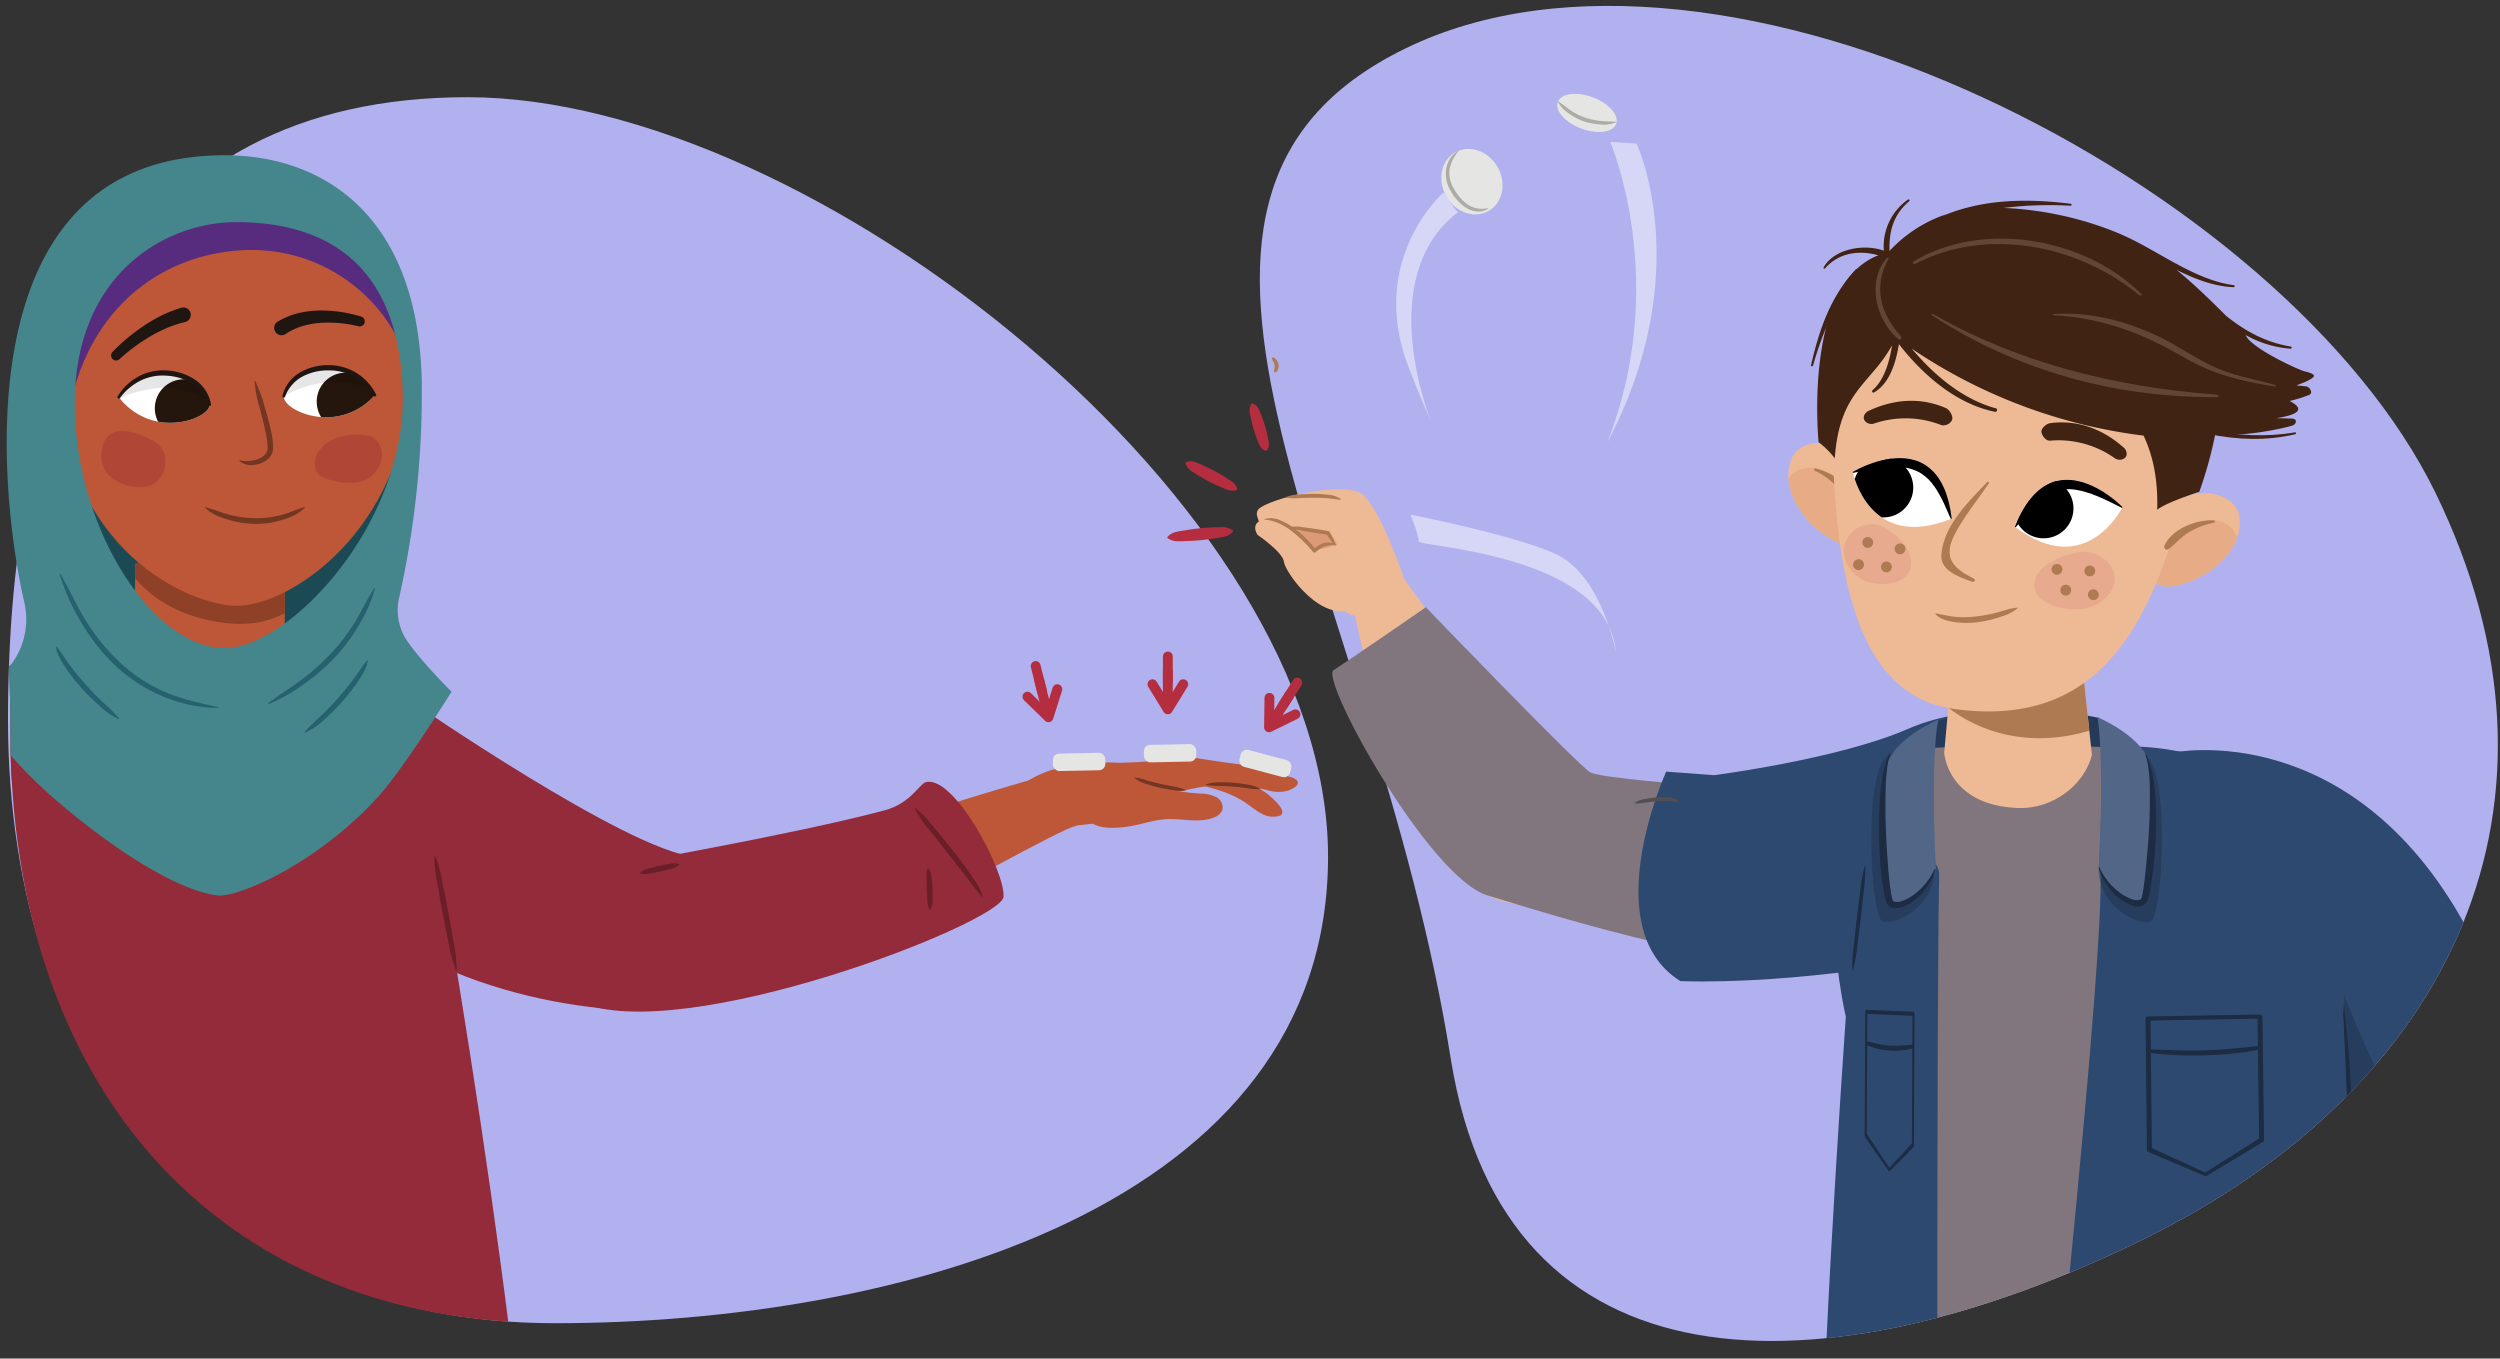 <svg xmlns="http://www.w3.org/2000/svg" xmlns:xlink="http://www.w3.org/1999/xlink" width="760" height="413" viewBox="0 0 760 413"><rect x="0" y="0" width="760" height="413" fill="#333333" stroke="none"/><defs><clipPath id="a"><path d="M403.727,260.373c0,106.721-130.677,141.882-235.058,141.882S3.139,328.623,3.139,221.9c0-48.121-8.383-113.234,8.824-146.823C32.917,34.176,84.883,29.55,142.2,29.55,246.58,29.55,403.727,153.652,403.727,260.373Z" fill="none"/></clipPath><clipPath id="b"><polygon points="86.561 207.603 40.538 205.409 41.174 171.304 86.561 171.915 86.561 207.603" fill="#bd5738"/></clipPath><clipPath id="c"><path d="M63.731,123c-.005-3.226-4.041-8.563-11.862-9.465-10.314-1.188-15.737,7.218-15.737,7.218a19.639,19.639,0,0,0,14.008,7.727C57.671,129,63.735,125.582,63.731,123Z" fill="#fff"/></clipPath><clipPath id="d"><path d="M86.271,120.46c.226-3.218,4.62-8.266,12.483-8.628,10.372-.477,15.2,8.282,15.2,8.282a19.643,19.643,0,0,1-14.506,6.747C91.9,126.867,86.089,123.039,86.271,120.46Z" fill="#fff"/></clipPath><clipPath id="e"><path d="M427.257,14.726c46.808-22.811,111.6-13.534,171,12.848C652.984,51.884,721.867,12.268,749.139,53.9c3.791,5.788-11.594,90.08-8.736,95.944,45.727,93.833,5.959,180.712-89.976,227.463s-192.972,47.556-209.406-55.524c-2.552-16.009-18.49-28.216-22.235-43.412-15.2-61.692-96.89-98.548-104.823-142.941C306.014,90.955,384.5,35.56,427.257,14.726Z" fill="none"/></clipPath><clipPath id="f"><path d="M593.158,205.442l-2.126,23.441s1.008,15.928,22.39,16.749c11.163.428,20.478-7.591,22.517-16.161l-2.553-23.635Z" fill="#eeba96"/></clipPath><clipPath id="g"><path d="M544.98,138.777c2.453-4.741,10.206-5.4,15.787-1.939,1.615,1,5.579,4.509,5.709,6.769a12.316,12.316,0,0,1,3.4,5.6c.779,3.073.64,6.041.708,9.074a4.313,4.313,0,0,1-2.482,4.012,3.009,3.009,0,0,1-.509,1.074c-1.885,2.224-5.606,3.1-9.165,1.391C547.3,159.42,540.679,147.086,544.98,138.777Z" fill="#eeba96"/></clipPath><clipPath id="h"><path d="M680.625,156.455c-1.157-5.212-8.484-7.833-14.764-5.921-1.818.554-6.549,2.928-7.253,5.079a12.308,12.308,0,0,0-4.717,4.544c-1.541,2.771-2.169,5.676-3.012,8.59a4.311,4.311,0,0,0,1.371,4.514,3,3,0,0,0,.217,1.169c1.251,2.633,4.625,4.432,8.5,3.693C673.091,175.814,682.65,165.588,680.625,156.455Z" fill="#eeba96"/></clipPath><clipPath id="i"><path d="M593.184,157.7s-1.26-29.4-29.9-14.071C563.284,143.632,568.151,167.861,593.184,157.7Z" fill="#fff"/></clipPath><clipPath id="j"><path d="M612.65,160.24s8.754-28.1,32.508-5.938C645.158,154.3,634.243,176.475,612.65,160.24Z" fill="#fff"/></clipPath><clipPath id="k"><path d="M568.9,553.314c0,106.721-112.8,91.53-217.177,91.53s-154.246,26.327-160.058-80.236c-1.059-19.411,5.338-55.973,106.176-82.941C338.316,470.844,568.9,446.593,568.9,553.314Z" fill="none"/></clipPath><clipPath id="l"><path d="M38.552,392.115c-.006-4.285-5.368-11.375-15.756-12.572-13.7-1.579-20.9,9.587-20.9,9.587A26.1,26.1,0,0,0,20.5,399.394C30.5,400.091,38.557,395.549,38.552,392.115Z" fill="#fff"/></clipPath><clipPath id="m"><path d="M68.491,388.746c.3-4.275,6.136-10.979,16.582-11.46,13.776-.633,20.2,11,20.2,11A26.094,26.094,0,0,1,86,397.248C75.973,397.257,68.25,392.171,68.491,388.746Z" fill="#fff"/></clipPath></defs><path d="M403.727,260.373c0,106.721-130.677,141.882-235.058,141.882S2.433,325.447,2.433,218.726,37.816,29.55,142.2,29.55,403.727,153.652,403.727,260.373Z" fill="#b1b1ef"/><path d="M427.257,14.726C523.192-32.026,694.676,56.013,740.4,149.846s5.959,180.712-89.976,227.463-192.972,47.556-209.406-55.524C417.727,175.667,331.321,61.478,427.257,14.726Z" fill="#b1b1ef"/><path d="M451.553,64.6c-4.616,1.834-10.186-.875-12.441-6.05-1.941-4.453-.8-9.281,2.5-11.71a7.9,7.9,0,0,1,1.771-.981c4.616-1.834,10.186.875,12.441,6.05S456.169,62.762,451.553,64.6Z" fill="#e5e5e4"/><path d="M491.258,37.809c-1.125,2.558-5.982,3.074-10.85,1.152s-7.9-5.554-6.776-8.112,5.982-3.075,10.85-1.153S492.383,35.25,491.258,37.809Z" fill="#e5e5e4"/><path d="M452.423,63.381a4.932,4.932,0,0,1-3.33.926,7.646,7.646,0,0,1-3.348-1.108,14.13,14.13,0,0,1-4.667-5.038,10.317,10.317,0,0,1-1.463-6.74,7.712,7.712,0,0,1,3.727-5.625l.088.118a12.04,12.04,0,0,0-2.777,5.658,9.188,9.188,0,0,0,1.46,5.983,14.078,14.078,0,0,0,4.2,4.72,7.927,7.927,0,0,0,6.038.977Z" fill="#adada6"/><path d="M473.688,30.8c1.428.876,2.573,1.955,3.907,2.833a18.411,18.411,0,0,0,4.222,2.1,23.514,23.514,0,0,0,4.636,1.016c1.589.18,3.152.141,4.8.273l.036.143a9.376,9.376,0,0,1-4.935.651,20.79,20.79,0,0,1-4.925-.941,17.018,17.018,0,0,1-4.453-2.349,10.064,10.064,0,0,1-3.4-3.629Z" fill="#adada6"/><g clip-path="url(#a)"><path d="M214.226,262.832c-.088,7.256,67.471-17.236,103.188-26.889,5.481-1.482,12.179,15.124,9.287,15.281s-43.708,22.845-43.708,22.845Z" fill="#bd5738"/><path d="M124.952,213.147s65.685,45.319,85.957,47.25,15.123,29.924,4.5,41.508-72.719,2.9-97.817-18.341S124.952,213.147,124.952,213.147Z" fill="#942b3a"/><path d="M185.257,263.444s56.048-9.716,83.657-17.105c7.936-2.124,10.578-8.011,12.492-8.547,8.57-2.4,24.212,27.082,23.668,34.845S207.582,318.3,175.9,304.557,185.257,263.444,185.257,263.444Z" fill="#942b3a"/><path d="M392.167,236.183a4.6,4.6,0,0,1,2.037,1.009c1.27,1.306-1.2,2.728-2.925,3.225a10.712,10.712,0,0,1-5.532-.079,49,49,0,0,0-22.68-.689c-5.8,1.091-11.308,3.147-17.2,3.877-4.081.506-8.669.242-12.017-2.241a7.815,7.815,0,0,1-2.989-4.8c-.247-1.357-.21-3.672,1.289-4.357,1.218-.556,3.341-.017,4.7-.076,2.573-.111,5.147-.217,7.723-.3,4.947-.158,17.324-1.583,17.324-1.583s8.445,1.374,13.676,2.023a76.333,76.333,0,0,1,11.5,2.489C388.754,235.165,390.448,235.673,392.167,236.183Z" fill="#bd5738"/><path d="M354.74,249.025c4.848-.241,9.958,1.325,14.426-.573a4.116,4.116,0,0,0,2.387-2.116,3.526,3.526,0,0,0-1.779-4,10.516,10.516,0,0,0-4.591-1.071,70.8,70.8,0,0,1-12.521-1.845c-3.754-1-7.383-2.544-11.238-3.018-6.382-.786-13.677,2.727-11.975,10.221,1.29,5.677,8.494,5.309,13.015,4.717C346.6,250.8,350.553,249.232,354.74,249.025Z" fill="#bd5738"/><path d="M344.907,236.383a15.228,15.228,0,0,1,3.915.895c1.273.36,2.546.7,3.837.984,1.285.3,2.586.554,3.892.817a13.787,13.787,0,0,1,3.883,1.083.077.077,0,0,1-.023.145,12.71,12.71,0,0,1-4.038-.17q-2-.269-3.982-.7a37.254,37.254,0,0,1-3.9-1.129,10.626,10.626,0,0,1-3.64-1.789.079.079,0,0,1-.008-.111A.085.085,0,0,1,344.907,236.383Z" fill="#733623"/><path d="M388.932,244.912c.611.774,1.17,1.77.764,2.573s-2.6.849-3.6.744c-2.8-.293-6.085-3.448-8.531-4.884-4.869-2.859-8.315-3.464-13.754-5-1.206-.34-2.77-1.16-2.417-2.21.529-1.572,4.028-1.764,5.536-1.827a11.348,11.348,0,0,1,4.351.532,60.016,60.016,0,0,1,11.941,5.134A21.716,21.716,0,0,1,388.932,244.912Z" fill="#bd5738"/><path d="M366.6,238.455a10.811,10.811,0,0,1,4.152-.624,38.528,38.528,0,0,1,8.347.669,11.244,11.244,0,0,1,4,1.27.077.077,0,0,1-.034.142,19,19,0,0,1-4.135-.353c-1.358-.172-2.718-.323-4.082-.419-1.363-.12-2.729-.181-4.1-.227a17.545,17.545,0,0,1-4.138-.312.077.077,0,0,1-.055-.095A.077.077,0,0,1,366.6,238.455Z" fill="#733623"/><ellipse cx="71.757" cy="132.115" rx="54.649" ry="75.488" fill="#1c4a54"/><polygon points="86.561 207.603 40.538 205.409 41.174 171.304 86.561 171.915 86.561 207.603" fill="#bd5738"/><g clip-path="url(#b)"><path d="M34.045,162.849c23.229,10.3,45.144,16.436,66.562,5.267,0,0-6.079,24.087-31.5,21.338C39.1,186.208,34.045,162.849,34.045,162.849Z" fill="#8e4126"/></g><path d="M138.824,410.292c13.63,38.658,3.743,355.849-16.2,426.287-20.511,8.83-41.565.815-41.565.815L66.126,498.913,33.84,839.45a48.274,48.274,0,0,1-40.946.429C-20.658,691.6-21,450.408-2.965,404.9,18.974,404.6,126.825,394.832,138.824,410.292Z" fill="#253036"/><path d="M9.085,213.084c-3.2,11.864-12.846,25.651-16.167,40.728C-23.7,329.271-33.9,441.524-33.9,558.343c11.282,24.739,194.681,20.042,202.6,3.048-6.257-126.886-23.458-231.965-43.748-348.244C92.8,217.578,51.978,217.578,9.085,213.084Z" fill="#942b3a"/><path d="M-9.838,314.239c0,22.361,3.946,44.315,5.589,58.5,7.033,25.528,38.686,54.2,66.86,78.8-3.692,13.065-11.18,23.386-17.441,27.728-32.2-14.758-55.562-36.369-72.9-58.586-15.855-20.321-21.107-36.07-21.107-72.4,0-58.341,26.44-149.795,73.326-155.013l-32.4,68.323Z" fill="#942b3a"/><path d="M18.192,116.2c1.09,51.375,39.957,67.971,53.816,67.971,15.96,0,50.455-22.351,52.978-68.261,2.709-49.284-21.91-59.283-56.2-59.283C34.243,56.627,17.517,84.373,18.192,116.2Z" fill="#bd5738"/><path d="M22.73,117.617c8-27.55,29.856-41.009,52.415-41.61,23.575-.628,42.321,15.024,48.049,32.661C118.169,68.156,92.625,62.189,72.91,62.189,48.588,62.189,20.618,79.127,22.73,117.617Z" fill="#572c7f"/><path d="M123.873,194.992a16.635,16.635,0,0,1-2.552-13.181,285.493,285.493,0,0,0,6.9-65.463c-.91-51.54-30.622-69.137-59.864-69.151C-12.85,47.156.411,153.051,7.357,182.972a22.878,22.878,0,0,1-4.366,19.544c-2.876,3.47-7.87,6.584-10.9,12.337-.01.019,8.1,13.891,25.014,28.462,14.867,12.81,35.865,27.472,49.467,28.971,6.98,0,30.054-9.941,48.388-30.083,7.7-8.458,22.31-31.93,22.31-31.93S128.525,201.637,123.873,194.992Zm-53.439,1.885c-22.349,2.64-47.7-34.988-47.7-74.225S50.168,67.528,71.757,67.528c31.483,0,49.553,16.644,50.666,51.355C123.68,158.1,89.986,194.568,70.434,196.877Z" fill="#44868c"/><path d="M77.6,115.865a41.432,41.432,0,0,1,2.812,7.689c.788,2.613,1.53,5.245,2.091,7.956a22.725,22.725,0,0,1,.523,4.2,8.064,8.064,0,0,1-.068,1.143,4.221,4.221,0,0,1-.357,1.211,5,5,0,0,1-1.559,1.832,8.127,8.127,0,0,1-4.185,1.466,5.376,5.376,0,0,1-4.093-1.236.108.108,0,0,1,0-.153.106.106,0,0,1,.1-.029l.008,0a9.788,9.788,0,0,0,3.836.053,7.172,7.172,0,0,0,3.374-1.349,3.494,3.494,0,0,0,1.018-1.283,3.715,3.715,0,0,0,.243-1.636,25.384,25.384,0,0,0-.521-3.887c-.516-2.626-1.21-5.249-1.881-7.879a33.725,33.725,0,0,1-1.545-8.05.108.108,0,0,1,.2-.051Z" fill="#733623"/><path d="M84.4,97.781A23.7,23.7,0,0,1,90.659,95.2a31.122,31.122,0,0,1,6.509-.81,41.953,41.953,0,0,1,12.653,1.859,1.529,1.529,0,0,1-.829,2.942l-.076-.019a38.043,38.043,0,0,0-5.756-.946,37.446,37.446,0,0,0-5.826-.068,27.233,27.233,0,0,0-5.579,1.021,19.484,19.484,0,0,0-4.9,2.35l-.1.064A2.243,2.243,0,0,1,84.3,97.842Z" fill="#201611"/><path d="M56.211,97.911a34.322,34.322,0,0,0-5.35,1.744,43.237,43.237,0,0,0-5.137,2.586,56.46,56.46,0,0,0-4.859,3.209,52.235,52.235,0,0,0-4.478,3.687l-.045.042a1.529,1.529,0,0,1-2.149-2.174,55.017,55.017,0,0,1,4.56-4.24,60.117,60.117,0,0,1,4.967-3.718A47.255,47.255,0,0,1,49.147,95.9a38.687,38.687,0,0,1,5.95-2.332,2.243,2.243,0,1,1,1.32,4.288c-.038.012-.076.023-.114.032Z" fill="#201611"/><path d="M63.731,123c-.005-3.226-4.041-8.563-11.862-9.465-10.314-1.188-15.737,7.218-15.737,7.218a19.639,19.639,0,0,0,14.008,7.727C57.671,129,63.735,125.582,63.731,123Z" fill="#fff"/><g clip-path="url(#c)"><circle cx="55.89" cy="124.124" r="8.83" fill="#24150d"/><path d="M70.756,121.672a12.482,12.482,0,0,0-4.48-2.681,2.5,2.5,0,0,0-.265-3.767c-3.685-2.452-8.466-2.794-12.765-3.115a34.2,34.2,0,0,0-14.167,1.8,55.551,55.551,0,0,0-11.916,5.807c-3.387,2.237-6.478,4.987-7.472,9.051-.346,1.415,1.546,2.965,2.66,1.632a37.194,37.194,0,0,1,9.9-8.268c-.016.089-.043.172-.056.263a.66.66,0,0,0,.388.749.672.672,0,0,0,1.116.54,18.708,18.708,0,0,1,5.108-3.667,40.117,40.117,0,0,1,8.717-1.982c.844-.106,1.692-.161,2.54-.224a32.275,32.275,0,0,1,9.449,2.21A47.607,47.607,0,0,1,64.3,122.17c1.508.774,3.065,1.988,4.748,2.292A1.708,1.708,0,0,0,70.756,121.672Z" opacity="0.1"/></g><path d="M63.317,123.057a10.572,10.572,0,0,0-1.811-3.63,11.222,11.222,0,0,0-2.964-2.76,16.579,16.579,0,0,0-7.762-2.448,15.227,15.227,0,0,0-7.984,1.457,17.178,17.178,0,0,0-6.3,5.284l-.025.034a.417.417,0,0,1-.7-.456,16.272,16.272,0,0,1,6.39-6.113,16.042,16.042,0,0,1,8.738-1.792,17.126,17.126,0,0,1,8.463,2.834,11.434,11.434,0,0,1,4.783,7.469.417.417,0,0,1-.815.17Z" fill="#201611"/><path d="M86.271,120.46c.226-3.218,4.62-8.266,12.483-8.628,10.372-.477,15.2,8.282,15.2,8.282a19.643,19.643,0,0,1-14.506,6.747C91.9,126.867,86.089,123.039,86.271,120.46Z" fill="#fff"/><g clip-path="url(#d)"><circle cx="105.104" cy="122.115" r="8.83" fill="#24150d"/><path d="M114.191,114.816c-9.349-5.766-21.94-4.81-30.55,1.913a1.992,1.992,0,0,0,.627,3.427.89.89,0,0,0,1.408.845c7.611-5.237,18.117-6.128,26.729-2.91C114.337,118.812,116.057,115.967,114.191,114.816Z" opacity="0.1"/></g><path d="M85.862,120.372a11.433,11.433,0,0,1,5.284-7.124A17.139,17.139,0,0,1,99.784,111a16.05,16.05,0,0,1,8.595,2.388,16.286,16.286,0,0,1,5.955,6.537.417.417,0,0,1-.726.409l-.024-.037a17.187,17.187,0,0,0-5.925-5.7,15.233,15.233,0,0,0-7.865-2,16.569,16.569,0,0,0-7.911,1.909,11.181,11.181,0,0,0-3.147,2.55,10.565,10.565,0,0,0-2.057,3.5l-.016.048a.417.417,0,0,1-.8-.225Z" fill="#201611"/><path d="M112.057,132.47c-3.746-.711-8.681-.508-12.417,2.065a3.417,3.417,0,0,0-1.774,1.446l-.156.238a11.376,11.376,0,0,0-1.084,1.359c-1.6,2.392-.976,6.4,1.164,7.3a19.528,19.528,0,0,0,9.416,1.874,8.821,8.821,0,0,0,8.262-5.473C117.393,137.219,115,133.029,112.057,132.47Z" fill="#a03232" opacity="0.43"/><path d="M49.731,137.226c-1.2-2.566-3.867-3.647-5.993-4.581-3.895-1.711-11.609-4.061-12.864,4.475-1,6.83,4.824,9.987,8.954,10.728,2.093.375,4.814.541,6.948-.768C49.668,145.306,51.247,140.484,49.731,137.226Z" fill="#a03232" opacity="0.43"/><path d="M62.442,154.17c2.6.693,4.94,1.727,7.46,2.358a32.353,32.353,0,0,0,7.637.993,30.419,30.419,0,0,0,3.841-.16,31.253,31.253,0,0,0,3.777-.723c2.533-.568,4.787-1.764,7.414-2.469l.008,0a.107.107,0,0,1,.131.076.106.106,0,0,1-.031.106,16.543,16.543,0,0,1-1.584,1.266,9.525,9.525,0,0,1-1.734,1.052c-.616.281-1.234.56-1.861.82s-1.29.415-1.935.629a27.705,27.705,0,0,1-3.977.9,32.239,32.239,0,0,1-4.072.233,29.738,29.738,0,0,1-8.023-1.225c-2.567-.793-5.19-1.713-7.163-3.673a.107.107,0,0,1,0-.152.109.109,0,0,1,.1-.028Z" fill="#733623"/><path d="M114.053,178.741a44.58,44.58,0,0,1-4.956,11.3,53.483,53.483,0,0,1-7.429,9.948,63.935,63.935,0,0,1-9.409,8.076,48.579,48.579,0,0,1-10.768,6.015l-.1-.181c3.25-2.557,6.725-4.63,9.986-7.048a70.119,70.119,0,0,0,9.064-8.021,57.462,57.462,0,0,0,7.358-9.571c2.149-3.432,3.792-7.138,6.066-10.6Z" fill="#26616f"/><path d="M111.846,200.788c-.419,2.538-1.872,4.639-3.24,6.683a60.06,60.06,0,0,1-4.574,5.841,66.078,66.078,0,0,1-5.241,5.238,20.611,20.611,0,0,1-6.106,4.2l-.12-.167a65.684,65.684,0,0,1,5.2-5.132c1.728-1.694,3.407-3.44,5-5.261,1.617-1.8,3.148-3.673,4.6-5.6s2.64-3.988,4.285-5.888Z" fill="#26616f"/><path d="M18.267,174.321c2.866,4.837,5.041,9.946,8.012,14.618a58.78,58.78,0,0,0,10.478,12.692,48,48,0,0,0,13.757,8.9c5.106,2.1,10.484,3.225,15.946,4.492l-.019.205A44.7,44.7,0,0,1,49.95,211.9a49.594,49.594,0,0,1-14.327-9.017,59.78,59.78,0,0,1-10.608-13.164A65.166,65.166,0,0,1,18.078,174.4Z" fill="#26616f"/><path d="M17.2,196.6c1.614,1.923,2.782,3.97,4.249,5.906s3,3.79,4.622,5.581c1.6,1.812,3.293,3.549,5.028,5.238a58.98,58.98,0,0,1,5.2,5.154l-.122.166a21.4,21.4,0,0,1-6.091-4.217,67.289,67.289,0,0,1-5.266-5.214,58.3,58.3,0,0,1-4.6-5.826c-1.37-2.044-2.825-4.158-3.205-6.706Z" fill="#26616f"/><path d="M-3.434,375.5c1,1.884,1.911,3.793,2.846,5.685,1.05,1.839,1.989,3.727,3.034,5.558l1.6,2.726c.531.91,1.035,1.837,1.631,2.708l1.725,2.651c.566.89,1.149,1.768,1.782,2.613a164.2,164.2,0,0,0,16.264,19.392c5.827,6.126,12.005,11.927,18.322,17.575l9.548,8.4q2.388,2.1,4.721,4.27,2.364,2.135,4.636,4.376l-.136.162c-3.447-2.494-6.8-5.106-10.086-7.794s-6.49-5.482-9.687-8.282c-6.385-5.611-12.643-11.385-18.57-17.509A163.931,163.931,0,0,1,7.937,398.31c-.633-.86-1.215-1.754-1.781-2.66l-1.724-2.7c-1.156-1.8-2.133-3.7-3.184-5.558-1-1.888-1.841-3.857-2.716-5.8-.8-1.978-1.49-4-2.163-6.018Z" fill="#6a1e28"/><path d="M-3.638,351.61A142.031,142.031,0,0,1-4.876,331.7c-.076-6.653.027-13.316.4-19.968.434-6.648,1.127-13.278,2.038-19.872a141.9,141.9,0,0,1,3.786-19.59l.208.038C1.021,278.954-.1,285.482-.936,292.057s-1.449,13.167-1.808,19.777c-.425,6.605-.615,13.228-.608,19.854-.014,6.63.315,13.247-.075,19.911Z" fill="#6a1e28"/><rect x="347.742" y="226.328" width="15.927" height="5.309" rx="1.941" transform="translate(-4.5 7.146) rotate(-1.144)" fill="#e5e5e4"/><rect x="376.711" y="229.443" width="15.927" height="5.309" rx="1.941" transform="translate(72.454 -90.954) rotate(14.872)" fill="#e5e5e4"/><path d="M342.511,232.081s-21.558-2.574-32.82,7.4,16.41,11.584,16.41,11.584l11.906-1.287Z" fill="#bd5738"/><path d="M132.267,260.126a41.792,41.792,0,0,1,2.305,8.587c.611,2.892,1.167,5.794,1.731,8.694.53,2.908,1.064,5.814,1.549,8.73a44.107,44.107,0,0,1,.989,8.834l-.207.04a44.122,44.122,0,0,1-2.3-8.588c-.61-2.892-1.172-5.793-1.738-8.694-.531-2.906-1.071-5.812-1.556-8.727a41.8,41.8,0,0,1-.982-8.837Z" fill="#6a1e28"/><path d="M206.479,262.879a5.287,5.287,0,0,1-2.813,1.315q-1.459.414-2.939.745c-.986.218-1.981.4-2.98.563a5.588,5.588,0,0,1-3.1.007l-.046-.207a5.584,5.584,0,0,1,2.815-1.308c.974-.272,1.951-.532,2.937-.751s1.979-.408,2.978-.571a5.286,5.286,0,0,1,3.1,0Z" fill="#6a1e28"/><path d="M278.2,245.614a36.345,36.345,0,0,1,5.893,6.12c1.828,2.153,3.6,4.351,5.366,6.56,1.734,2.233,3.458,4.474,5.1,6.786.819,1.156,1.652,2.305,2.4,3.52a19.693,19.693,0,0,1,1.015,1.9,6.1,6.1,0,0,1,.632,2.118l-.207.041c-.739-1.148-1.71-2.185-2.539-3.305L293.317,266l-5.222-6.632-5.213-6.654a40.132,40.132,0,0,1-4.845-6.966Z" fill="#6a1e28"/><path d="M282.164,264.057c.97.908.921,2.052,1.077,3.082.131,1.052.2,2.1.241,3.151s.017,2.1-.019,3.148a5.79,5.79,0,0,1-.637,3.144h-.211a6.054,6.054,0,0,1-.7-3.119c-.073-1.039-.136-2.077-.173-3.114s-.046-2.074-.06-3.1c0-.515-.04-1.029-.036-1.536a5,5,0,0,1,.313-1.584Z" fill="#6a1e28"/><rect x="320.075" y="228.969" width="15.927" height="5.309" rx="1.941" transform="translate(-4.558 6.595) rotate(-1.144)" fill="#e5e5e4"/></g><g clip-path="url(#e)"><path d="M610.716,218.854S547.149,243.536,532,242.274c-16.934-1.411-51.933-1.223-51.933-1.223s-20.8-16.146-26.447-4.857-15.688,40.174,52.979,48.414c70.557,8.467,94.546,8.467,94.546,8.467Z" fill="#eeba96"/><path d="M487.816,260.594l-60.862-84.52s-12.855-9.992-16.06-2.155,18.607,90.525,43.957,99.369S487.816,260.594,487.816,260.594Z" fill="#eeba96"/><path d="M433.456,184.608s-23.722,16.4-28.04,19.1,28.965,63.1,46.777,68.5,84.012,26.6,114.238,20.659,46.958-75.025,46.958-75.025-77.85,22.569-89.6,21.59c-12.954-1.079-37.068-2.992-40.307-4.611S433.456,184.608,433.456,184.608Z" fill="#81767e"/><path d="M588.561,291.248s-41.561,8.1-77.724,7.017c-25.908-16.193-4.318-63.691-4.318-63.691l14.573,1.08s37.783-4.858,58.833-14.034,41.56-3.238,41.56-3.238Z" fill="#2e4970"/><path d="M426.791,175.749s-7.454-22.06-12.9-25.66-25.094.691-30.511,4.084c-2.373,1.486-.974,3.141-.031,6.072s16.48,19.626,23.064,24.19,13.147,5.176,15.969-1.249S426.791,175.749,426.791,175.749Z" fill="#eeba96"/><path d="M395.018,164.1s-7.162-3.334-3.833-3.633c1.828-.164,12.045.838,12.811,1.595,2.738,2.7,3.7,6.377,2.326,6.233s-7.009.2-7.009.2Z" fill="#dd9a76"/><path d="M409.009,165.1c-.674.01-9.4,2.352-9.4,2.352s-8.02-10.434-15.2-9.589c-4.7,1.053-2.121,4.737-2.121,4.737s7.766,5.288,8.036,8.229,11.833,19.736,22.074,13.689S409.009,165.1,409.009,165.1Z" fill="#eeba96"/><path d="M770.872,396.326c7.647,8.966-35.095,63.249-46.354,63.249-3.813,0-5.084-20.265-5.084-20.265L745.587,383.2S761.323,385.13,770.872,396.326Z" fill="#eeba96"/><path d="M636.213,234.364s45-5.525,72.206,11.684c29.992,18.968,48.841,53.152,60.319,71.454,11.221,17.894,28.755,55.136,22.688,69.3-7.9,18.434-43.691,70.388-46.96,73.572-1.5,1.455-4.06-25.164-23.337-28.13-1.085-.956,26.8-60.851,26.8-60.851l-52.121-72.96Z" fill="#80767e"/><path d="M747.69,372.439a11.565,11.565,0,0,1,1.3-2.581,21.891,21.891,0,0,1,6.394-5.846,19.33,19.33,0,0,1,5.406-2.135,11,11,0,0,1,5.76-.123l-.016.147c-1.881.335-3.7.529-5.48,1.021A20.43,20.43,0,0,0,756,365.06a21.514,21.514,0,0,0-4.369,3.342c-.705.6-1.237,1.369-1.881,2.038a19.08,19.08,0,0,1-1.931,2.076Z" fill="#544e53"/><path d="M779.99,338.131c-9.781,12.652-22.351,21.139-39.279,23.119l-5.469-7.458,41.516-23.119Z" fill="#4d474c" opacity="0.4"/><path d="M637.929,218.207s-24.9-5.943-48.486.82L584.7,232.6l59.159-.254Z" fill="#253a5a"/><path d="M780.567,331.634c-15.144-25.108-24.6-37.706-29.022-46.341-34.969-68.215-91.08-56.5-91.08-56.5-27,36.618,36.261,78.6,30.9,75.958l38.86,53.844S766.413,351.467,780.567,331.634Z" fill="#2e4970"/><path d="M712.27,301.444l1.958,35.826,15.993,21.324,9.329-2.666A301.019,301.019,0,0,1,712.27,301.444Z" fill="#1c2c43" opacity="0.4"/><path d="M586.318,227.38S579.06,237.2,572.044,288.7c-5.269,38.695-6.221,181.469-6.221,181.469s47.406,37.69,145.61,1.772c0,0-1.386-98-5.165-170.711,0,0-17.032-68.183-49.4-72.653C632.352,225.187,586.318,227.38,586.318,227.38Z" fill="#81767e"/><path d="M714.438,365.019s-1.52-35.806-2.442-63.575c4.9,35.826,2.442,63.5,2.442,63.5Z" fill="#1c2c43"/><path d="M586.318,229.211s-3.023.043-2.892,25.51c.018,3.3,6.194,7.014,6.094,11.216-.863,36.669-.5,247.2-.5,247.2s-32.418-13.552-35-39.859,7.106-164.219,7.106-164.219S543.931,237.714,586.318,229.211Z" fill="#2e4970"/><path d="M648.955,226.9s.6,5.848.956,16.735c.178,5.4-11.324,20.778-11.306,21.5.881,36.67-23.6,256.777-23.6,256.777s99.134-23.126,101.781-49.432c.527-5.23-2.447-12.507-2.56-24.6,2.666-55.975-1.9-139.622-1.9-139.622S721.632,229.77,648.955,226.9Z" fill="#2e4970"/><path d="M685.606,319.313c-.913.139-2.219.414-3.787.607-1.57.215-3.4.409-5.366.558-.984.063-2,.171-3.031.2l-3.131.138c-2.1.036-4.2.08-6.167.03-1.97-.023-3.814-.182-5.39-.249s-2.9-.283-3.82-.359c-.447-.054-.8-.1-1.044-.141l.31,28.92,16.222,6.886,16.347-9.793L686.4,319.16C686.18,319.205,685.928,319.255,685.606,319.313Z" fill="none"/><path d="M670.247,319.3l16.148-.415-.116-8.934-32.513.567.1,9.352Z" fill="none"/><path d="M687.793,309.163a.761.761,0,0,0-.232-.537.841.841,0,0,0-.544-.215L652.984,309a.763.763,0,0,0-.75.77l.429,39.76a.755.755,0,0,0,.464.693l17.036,7.233a.763.763,0,0,0,.688-.048l17.056-10.218a.76.76,0,0,0,.371-.663Zm-1.514.51.116,8.386c-2.092.053-9.109,1.057-16.148,1.238-7.31.254-14.616-.315-16.379-.254l-.1-8.8ZM670.4,356.455,654.18,349.02l-.31-28.92c.246.037.6.087,1.044.141.923.076,2.241.289,3.82.359s3.42.226,5.39.249c1.969.05,4.069.006,6.167-.03l3.131-.138c1.034-.032,2.047-.14,3.031-.2,1.965-.149,3.8-.343,5.366-.558,1.568-.193,2.874-.468,3.787-.607.322-.058.574-.108.791-.153l.352,26.953Z" fill="#1c2c43"/><path d="M567.969,317.879c.385.138.935.414,1.595.606a17.291,17.291,0,0,0,2.258.559c.414.063.84.17,1.275.2l1.318.139c.883.036,1.767.079,2.6.03.829-.023,1.6-.183,2.268-.249a13.422,13.422,0,0,0,1.607-.36c.189-.053.337-.1.44-.14l-.13,28.919-6.827,6.886-6.881-9.793.148-26.953C567.728,317.77,567.834,317.821,567.969,317.879Z" fill="none"/><path d="M574.433,317.863l-6.795-.416.049-8.934,13.682.567-.042,9.353C580.585,318.371,577.511,318.116,574.433,317.863Z" fill="none"/><path d="M566.845,345.1a1.234,1.234,0,0,0,.156.663l7.178,10.217a.214.214,0,0,0,.165.109.175.175,0,0,0,.125-.061l7.17-7.232a1.071,1.071,0,0,0,.195-.693l.181-39.76c0-.419-.139-.763-.316-.77l-14.323-.594a.316.316,0,0,0-.229.216,1.4,1.4,0,0,0-.1.536Zm14.524-36.292-.042,8.8a53.494,53.494,0,0,1-6.894.254c-2.962-.181-5.915-1.185-6.795-1.239l.049-8.385Zm-13.881,35.873.148-26.953c.092.045.2.1.333.154.385.138.935.414,1.595.606a17.291,17.291,0,0,0,2.258.559c.414.063.84.17,1.275.2l1.318.139c.883.036,1.767.079,2.6.03.829-.023,1.6-.183,2.268-.249a13.422,13.422,0,0,0,1.607-.36c.189-.053.337-.1.44-.14l-.13,28.919-6.827,7.436Z" fill="#1c2c43"/><path d="M593.158,205.442l-2.126,23.441s1.008,15.928,22.39,16.749c11.163.428,20.478-7.591,22.517-16.161l-2.553-23.635Z" fill="#eeba96"/><g clip-path="url(#f)"><path d="M591.8,204.052l-1.277,9.573S608.085,231.2,637.2,221.5l-1.765-15.626Z" fill="#ae7a51"/></g><path d="M544.98,138.777c2.453-4.741,10.206-5.4,15.787-1.939,1.615,1,5.579,4.509,5.709,6.769a12.316,12.316,0,0,1,3.4,5.6c.779,3.073.64,6.041.708,9.074a4.313,4.313,0,0,1-2.482,4.012,3.009,3.009,0,0,1-.509,1.074c-1.885,2.224-5.606,3.1-9.165,1.391C547.3,159.42,540.679,147.086,544.98,138.777Z" fill="#eeba96"/><g clip-path="url(#g)"><path d="M543.364,146.245c1.691-3.655,5.978-4.783,9.979-3.56,7.135,2.184,11.58,9.877,12.129,16.221.288,3.312-.966,6.884-4.272,8.524a6.243,6.243,0,0,1-6.752-1.017c-3.7-.912-6.557-3.819-8.658-6.68C542.787,155.647,541.235,150.848,543.364,146.245Z" fill="#e7ab85"/><path d="M551.852,142.418c5.245,1.107,11.713,5.675,12.587,11.333a.835.835,0,0,1-1.48.619c-1.506-1.86-2.495-4.05-4.068-5.9a23.6,23.6,0,0,0-7.219-5.4C551.346,142.908,551.447,142.333,551.852,142.418Z" fill="#ae7a51"/></g><path d="M680.625,156.455c-1.157-5.212-8.484-7.833-14.764-5.921-1.818.554-6.549,2.928-7.253,5.079a12.308,12.308,0,0,0-4.717,4.544c-1.541,2.771-2.169,5.676-3.012,8.59a4.311,4.311,0,0,0,1.371,4.514,3,3,0,0,0,.217,1.169c1.251,2.633,4.625,4.432,8.5,3.693C673.091,175.814,682.65,165.588,680.625,156.455Z" fill="#eeba96"/><g clip-path="url(#h)"><path d="M680.273,164.087c-.7-3.966-4.555-6.155-8.734-6-7.456.283-13.723,6.58-15.882,12.571-1.127,3.128-.83,6.9,1.944,9.334a6.248,6.248,0,0,0,6.79.748c3.811.068,7.315-2.012,10.08-4.238C678.42,173.323,681.15,169.082,680.273,164.087Z" fill="#e7ab85"/></g><path d="M557.106,133.3c.781,45.285,8.787,78.4,37,82.235,43.581,5.916,60.016-24.368,70.746-67.805,10.4-42.087-15.281-72.393-45.809-76.371S556.351,89.761,557.106,133.3Z" fill="#eeba96"/><path d="M604.1,146.55a.315.315,0,0,1,.515.362c-3.456,5.172-7.5,9.991-10.375,15.53-3.572,6.888-.714,10.175,5.544,13.3,1.054.528.571,1.437-.583,1-3.8-1.435-9.456-3.253-9.007-8.258C590.984,159.683,598.206,152.752,604.1,146.55Z" fill="#ae7a51"/><path d="M560.8,165.406c-1.258,4.613,2.1,10.169,7.265,11.569s11.433.409,12.691-4.2-2.6-9.443-8.135-12.506C567.906,157.655,562.053,160.79,560.8,165.406Z" fill="#e8aa8e"/><path d="M642.918,175.93c.035,4.782-5.383,9.295-11.583,9.33s-12.925-2.523-12.96-7.3,5.727-8.467,12.836-10.016C637.266,166.621,642.886,171.146,642.918,175.93Z" fill="#e8aa8e"/><path d="M579.224,166.576a1.643,1.643,0,1,1-1.9-1.334A1.632,1.632,0,0,1,579.224,166.576Z" fill="#ae7a51"/><path d="M575.094,172.061a1.643,1.643,0,1,1-1.9-1.333A1.634,1.634,0,0,1,575.094,172.061Z" fill="#ae7a51"/><path d="M566.622,171.367a1.644,1.644,0,1,1-1.9-1.334A1.632,1.632,0,0,1,566.622,171.367Z" fill="#ae7a51"/><path d="M569.423,164.626a1.643,1.643,0,1,1-1.9-1.334A1.633,1.633,0,0,1,569.423,164.626Z" fill="#ae7a51"/><path d="M623.816,172.415a1.643,1.643,0,1,0,2.167-.833A1.633,1.633,0,0,0,623.816,172.415Z" fill="#ae7a51"/><path d="M626.49,178.737a1.644,1.644,0,1,0,2.168-.832A1.636,1.636,0,0,0,626.49,178.737Z" fill="#ae7a51"/><path d="M634.878,180.123a1.643,1.643,0,1,0,2.166-.833A1.635,1.635,0,0,0,634.878,180.123Z" fill="#ae7a51"/><path d="M633.8,172.9a1.644,1.644,0,1,0,2.169-.831A1.635,1.635,0,0,0,633.8,172.9Z" fill="#ae7a51"/><path d="M568.251,128.8a2.589,2.589,0,0,0,1.625-.1h0a29.763,29.763,0,0,1,20.265.524,2.943,2.943,0,0,0,3.261-1.506c.488-1.018-.646-3.114-1.8-3.628-11.5-5.092-21.521-.041-23.479.772-1.138.473-1.933,1.837-1.353,2.853A2.379,2.379,0,0,0,568.251,128.8Z" fill="#402312"/><path d="M644.291,139.761a2.568,2.568,0,0,1-1.526-.559h0a29.648,29.648,0,0,0-19.562-5.24c-1.259.1-2.431-1.482-2.6-2.594s1.442-2.572,2.7-2.736c12.5-1.619,20.622,6.06,22.26,7.391.952.776,1.313,2.308.461,3.116A2.4,2.4,0,0,1,644.291,139.761Z" fill="#402312"/><path d="M593.184,157.7s-1.26-29.4-29.9-14.071C563.284,143.632,568.151,167.861,593.184,157.7Z" fill="#fff"/><g clip-path="url(#i)"><path d="M563.562,147a9.073,9.073,0,1,0,10.165-7.778A9.05,9.05,0,0,0,563.562,147Z"/></g><path d="M563.361,143.758s.659-.149,1.791-.389,2.721-.561,4.579-.885c.931-.149,1.935-.278,2.973-.4s2.128-.133,3.217-.178a25.79,25.79,0,0,1,3.259.244,12.987,12.987,0,0,1,3.043.868,9.969,9.969,0,0,1,2.668,1.531c.421.29.774.684,1.18,1,.379.355.712.764,1.073,1.138.316.424.61.85.947,1.248.292.442.58.875.858,1.3.476.9,1.024,1.736,1.407,2.589.417.833.8,1.621,1.1,2.341.32.714.622,1.344.825,1.88.45,1.058.756,1.676.756,1.676l.291-.036s-.093-.643-.259-1.768a18.966,18.966,0,0,0-.37-2.02,22.722,22.722,0,0,0-.655-2.586,25.747,25.747,0,0,0-1.072-2.978c-.246-.506-.5-1.026-.761-1.558q-.466-.759-.949-1.549A15.271,15.271,0,0,0,586.7,142.4a12.921,12.921,0,0,0-3.357-2.081,15.605,15.605,0,0,0-3.835-.96,20.4,20.4,0,0,0-3.81-.017,28.05,28.05,0,0,0-6.545,1.471,32.533,32.533,0,0,0-5.947,2.694Z"/><path d="M612.65,160.24s8.754-28.1,32.508-5.938C645.158,154.3,634.243,176.475,612.65,160.24Z" fill="#fff"/><g clip-path="url(#j)"><path d="M630.257,155.694a9.075,9.075,0,1,1-7.831-10.123A9.047,9.047,0,0,1,630.257,155.694Z"/></g><path d="M645.052,154.4s-.6-.313-1.631-.834-2.488-1.241-4.2-2.03c-.864-.382-1.8-.765-2.771-1.149s-2.025-.673-3.066-1a25.717,25.717,0,0,0-3.213-.6,12.922,12.922,0,0,0-3.161.058,9.913,9.913,0,0,0-2.971.8c-.484.172-.923.463-1.4.668-.457.247-.886.557-1.332.825-.41.329-.8.666-1.234.964q-.6.528-1.158,1.032c-.692.75-1.435,1.416-2.025,2.142-.616.7-1.184,1.363-1.663,1.981s-.947,1.139-1.28,1.606c-.706.907-1.162,1.425-1.162,1.425l-.272-.108s.255-.6.705-1.644a19.176,19.176,0,0,1,.875-1.857,22.583,22.583,0,0,1,1.295-2.332,26.1,26.1,0,0,1,1.8-2.6l1.134-1.312q.644-.613,1.316-1.253a15.333,15.333,0,0,1,3.2-2.076,12.857,12.857,0,0,1,3.779-1.151,15.6,15.6,0,0,1,3.953.055,20.359,20.359,0,0,1,3.687.959,28.181,28.181,0,0,1,5.95,3.1,32.545,32.545,0,0,1,5.056,4.128Z"/><path d="M572.686,76.206a17.368,17.368,0,0,1,7.33-15.535.311.311,0,0,1,.379.493c-4.963,4.25-6.143,9.343-5.981,15.12a41.95,41.95,0,0,1,15.528-10.536c.577-.217,1.189-.39,1.793-.577,11.791-4.659,24.651-4.834,37.657-3.241.576.071.484.634-.079.607a113.046,113.046,0,0,0-20.182.675,103.469,103.469,0,0,1,34.251,7.428c.064.026.124.057.187.084,11.628,4.7,22.875,14.249,35.4,15.954.589.08.5.655-.082.628-5.874-.267-11.637-2.47-17.239-5.287,5.519,4.5,10.518,9.443,15.111,14.009,5.69,4.567,11.924,8.054,19.644,9.323a.332.332,0,0,1-.086.657,32.759,32.759,0,0,1-13.63-4.151c1.46,3.906,16.171,10.636,17.961,11.049,1.118.258,3.5.863,2.6,1.74-1.34,1.307-4.77,2.261-5.093,2.533.976.076,1.951.159,2.923.292,1.233.167,2.167,2.149.888,2.581a38.833,38.833,0,0,1-5.935,1.847c7.5,3.833-3.338,5-3.881,5.249,1.6.013,3.2.034,4.821.12.051,0,.088.023.136.03a.311.311,0,0,1,.046.01c1.251.227.91,1.672-.2,2.031-3.492,1.135-16.163,3.625-22.828,2.552-.218-.012-.437-.02-.656-.033a125.059,125.059,0,0,1-4.881,17.65s-9.861,3.128-12.807,5.459c.318-9.9-1.541-16.98-4.128-22.533a161.293,161.293,0,0,1-70.046-26.149c-.15-.1-.286-.2-.434-.3,6.971,8.28,15.625,15.464,25.611,18.163.6.161.316,1.166-.283,1.045-11.506-2.306-21.7-10.875-29.236-20.587-.973,6.207-3.1,12.186-7.609,14.714-.42.237-.727-.406-.4-.69,3.439-3.024,5.071-8.224,5.931-13.669-6.581,11.974-15.97,13.829-17.413,34.373a25.128,25.128,0,0,0-4.917-4.908S547.988,86.468,571.035,77.6c-5.753-1.55-11.868-.957-16.225,3.992-.184.211-.6.011-.449-.264C557.39,75.792,566.354,73.956,572.686,76.206Z" fill="#402312"/><path d="M587.4,222.223s-9.121,4.507-13.769,7.824c-7.053,5.036-5.112,46.12-1.659,49.819,1.818,1.949,15.109-2.168,16.174-14.956C586.132,229.06,587.4,222.223,587.4,222.223Z" fill="#1d2c43" opacity="0.4"/><path d="M638.7,222.223s9.123,4.507,13.769,7.824c7.054,5.036,5.114,46.12,1.662,49.819-1.822,1.949-15.11-2.168-16.175-14.956C639.965,229.06,638.7,222.223,638.7,222.223Z" fill="#1d2c43" opacity="0.4"/><path d="M589.2,218.854s-11.7,4.748-15.141,12.4.215,40.188,1.362,42.485,9.6-1.531,13.09-9.569C586.807,228.323,589.2,218.854,589.2,218.854Z" fill="#526787"/><path d="M637.651,218.03s11.971,5.021,15.416,12.675-.765,40.189-1.914,42.485-9.6-1.531-13.088-9.569C639.766,227.772,637.651,218.03,637.651,218.03Z" fill="#526787"/><path d="M574.5,229.01s-.122.215-.349.62a12.024,12.024,0,0,0-.769,1.914,43.594,43.594,0,0,0-1.478,7.1c-.182,1.481-.371,3.091-.466,4.793s-.228,3.5-.234,5.353-.063,3.773.009,5.718.144,3.922.251,5.9a101.464,101.464,0,0,0,1.379,11.634c.1.479.2.946.341,1.479l.119.408c.069.193.147.386.23.571a2.523,2.523,0,0,0,.429.617,3.2,3.2,0,0,0,.427.4c.114.075.231.145.352.21a3.768,3.768,0,0,0,2.277.326,7.283,7.283,0,0,0,1.581-.413,13.783,13.783,0,0,0,4.425-2.818,18.754,18.754,0,0,0,4.384-5.994,12.685,12.685,0,0,0,.73-1.915c.129-.451.2-.691.2-.691l-.211-.091s-.1.22-.3.635a18.9,18.9,0,0,1-.956,1.732,19.728,19.728,0,0,1-4.711,5.209,13.881,13.881,0,0,1-4.095,2.248,3.4,3.4,0,0,1-2.391.083,1.308,1.308,0,0,1-.565-1c-.105-.427-.183-.875-.255-1.326-.554-3.622-.841-7.542-1.1-11.45a203.706,203.706,0,0,1-.475-21.544,51.538,51.538,0,0,1,.709-7.052,15.751,15.751,0,0,1,.479-1.909c.163-.431.249-.661.249-.661Z" fill="#1d2c43"/><path d="M652.134,229.368s.084.226.245.651a14.465,14.465,0,0,1,.482,1.883,45.6,45.6,0,0,1,.663,6.962,186.126,186.126,0,0,1-.826,21.255c-.334,3.853-.7,7.715-1.3,11.282-.079.444-.164.886-.278,1.3a1.527,1.527,0,0,1-.234.558.987.987,0,0,1-.444.3,4.016,4.016,0,0,1-2.391-.217,14.455,14.455,0,0,1-4.02-2.268,19.734,19.734,0,0,1-4.63-5.163,19.109,19.109,0,0,1-.944-1.711c-.19-.409-.292-.627-.292-.627l-.21.091s.067.238.2.682a12.981,12.981,0,0,0,.718,1.892,18.82,18.82,0,0,0,4.3,5.938,14.3,14.3,0,0,0,4.318,2.827,7.9,7.9,0,0,0,1.514.448,4.2,4.2,0,0,0,2.1-.092,2.752,2.752,0,0,0,.687-.325,2.991,2.991,0,0,0,.735-.706l.1-.135.013-.018.112-.2.034-.073.063-.146a3.99,3.99,0,0,0,.184-.518c.169-.555.269-1,.372-1.478.388-1.869.721-3.727.944-5.649.238-1.915.458-3.857.64-5.8.145-1.948.264-3.9.362-5.817s.1-3.816.111-5.649-.062-3.61-.15-5.293c-.068-1.684-.233-3.278-.4-4.744a39.288,39.288,0,0,0-1.437-7.03,11.077,11.077,0,0,0-.773-1.886c-.225-.4-.347-.612-.347-.612Z" fill="#1d2c43"/><path d="M564.079,82c.462-.5,1.374.21.942.753-6.806,8.588-10.873,17.922-13.876,28.416a.3.3,0,0,1-.577-.163C552.984,100.31,556.477,90.163,564.079,82Z" fill="#402312"/><path d="M671.4,130.813c8.716,1.536,17.516,2.158,26.282.611.378-.066.443.5.081.582-8.823,2.1-17.66,1.71-26.507-.092C670.564,131.773,670.694,130.688,671.4,130.813Z" fill="#402312"/><path d="M573.581,78.413c.214-.245.7-.012.521.3-4.689,8.445-2.513,16.693,3.821,23.532.469.507-.324,1.274-.845.843C570.249,97.437,567.386,85.523,573.581,78.413Z" fill="#624635"/><path d="M581.68,79.492c21.06-12.605,51.8-7.333,69.144,9.731.735.723-.018.9-.865.209-18.414-14.969-46.057-20.6-67.824-9.16C581.678,80.51,581.237,79.757,581.68,79.492Z" fill="#624635"/><path d="M587.582,95.421c25,14.477,54.873,22.229,86.032,24.518,1.062.078,1.215.776.151.782-30.8.183-60.586-7.976-86.488-24.9C587,95.639,587.307,95.263,587.582,95.421Z" fill="#624635"/><path d="M624.34,95.461c10.886-.688,21.478,1.978,31.233,6.521,5.659,2.635,10.811,6.253,16.391,9.051,5.977,3,12.817,4.141,19.227,5.834,1.017.269,1.029.758-.076.58-9.874-1.6-18.531-3.7-27.18-8.782C651.5,101.352,639,96.62,624.453,95.847,623.77,95.81,623.656,95.505,624.34,95.461Z" fill="#624635"/><path d="M673.05,158.213c-5.356-.275-12.778,2.483-15.074,7.728a.836.836,0,0,0,1.273.978c1.933-1.412,3.45-3.276,5.444-4.659a23.583,23.583,0,0,1,8.36-3.367C673.411,158.816,673.46,158.234,673.05,158.213Z" fill="#ae7a51"/><path d="M588.455,186.474l3.11.584a26.605,26.605,0,0,0,3.058.479,30.666,30.666,0,0,0,6.219-.159,44.974,44.974,0,0,0,6.174-1.153c1.018-.271,2.016-.613,3.046-.868a14.185,14.185,0,0,1,3.183-.628l.086.2a14.137,14.137,0,0,1-2.8,1.731c-1.009.405-2.037.765-3.072,1.107a35.887,35.887,0,0,1-6.412,1.405,26.674,26.674,0,0,1-6.609-.024,18.636,18.636,0,0,1-3.251-.724,6.629,6.629,0,0,1-2.854-1.767Z" fill="#ae7a51"/><path d="M406.08,165.569a15.242,15.242,0,0,0-3.354.492,6.089,6.089,0,0,0-1.447.734A8.929,8.929,0,0,0,400,167.842a.553.553,0,0,1-.782,0l-.034-.037-.012-.015a44.051,44.051,0,0,0-3.1-3.363,36.636,36.636,0,0,0-3.445-3,19.074,19.074,0,0,0-3.863-2.329,14.949,14.949,0,0,0-4.341-1.159.074.074,0,0,1-.069-.081.077.077,0,0,1,.051-.065,7.043,7.043,0,0,1,4.746.361,19.327,19.327,0,0,1,4.17,2.334,30.786,30.786,0,0,1,3.593,3.085,35.208,35.208,0,0,1,3.133,3.546l-.828-.052a10.009,10.009,0,0,1,1.488-1.153,6.794,6.794,0,0,1,1.728-.8,4.79,4.79,0,0,1,1.9-.144,7.467,7.467,0,0,1,1.766.456.075.075,0,0,1,.046.1A.076.076,0,0,1,406.08,165.569Z" fill="#ae7a51"/><path d="M392.593,160.183a8.123,8.123,0,0,1,2.859,0l2.8.368c1.865.265,3.724.567,5.575.921l.034.006a.517.517,0,0,1,.349.254,15.793,15.793,0,0,1,1.854,4.076.078.078,0,0,1-.058.093.077.077,0,0,1-.069-.018,15.776,15.776,0,0,1-2.661-3.6l.383.26c-1.871-.23-3.733-.512-5.589-.831l-2.779-.508a8.094,8.094,0,0,1-2.722-.875.079.079,0,0,1-.029-.108A.08.08,0,0,1,392.593,160.183Z" fill="#ae7a51"/><path d="M390.85,151.13a12.506,12.506,0,0,1,4.2-.805c1.417-.127,2.841-.185,4.268-.2a35.512,35.512,0,0,1,4.29.27A7.577,7.577,0,0,1,407.7,151.8a.077.077,0,0,1,.009.108.086.086,0,0,1-.069.026c-1.446-.11-2.75-.357-4.146-.468s-2.777-.138-4.175-.129c-1.4-.01-2.8.036-4.2.073a15.6,15.6,0,0,1-4.251-.134.078.078,0,0,1-.057-.094A.08.08,0,0,1,390.85,151.13Z" fill="#ae7a51"/><path d="M563.12,295.017A48.906,48.906,0,0,1,563.6,287l.884-7.968,1.02-7.953a50.158,50.158,0,0,1,1.394-7.908l.146.018a50.141,50.141,0,0,1-.5,8.014l-.869,7.97-1,7.955a49.031,49.031,0,0,1-1.409,7.906Z" fill="#1c2c43"/><path d="M374.77,161.657c-1.5,1.639-3.174,1.564-4.806,1.9-1.638.264-3.28.5-4.928.66s-3.306.239-4.966.287a24.1,24.1,0,0,1-2.494.027,5.509,5.509,0,0,1-2.587-.92.286.286,0,0,1-.078-.4.274.274,0,0,1,.034-.041,5.5,5.5,0,0,1,2.358-1.408,24.13,24.13,0,0,1,2.451-.462c1.638-.277,3.278-.525,4.926-.688s3.3-.255,4.963-.316c1.665.009,3.29-.392,5.084.922a.3.3,0,0,1,.064.413Z" fill="#b52e3f"/><path d="M360.623,140.441c1.984-.632,3.166.26,4.539.788,1.341.59,2.667,1.208,3.959,1.889s2.546,1.438,3.786,2.22a18.744,18.744,0,0,1,1.837,1.214,4.627,4.627,0,0,1,1.395,2.056.3.3,0,0,1-.187.384l-.018.005a4.625,4.625,0,0,1-2.484.014,18.745,18.745,0,0,1-2.042-.827c-1.346-.579-2.679-1.183-3.972-1.863s-2.553-1.424-3.8-2.195c-1.213-.833-2.617-1.3-3.219-3.3A.314.314,0,0,1,360.623,140.441Z" fill="#b52e3f"/><path d="M384.722,137.04c-1.776-.763-1.907-2.019-2.427-3.159-.454-1.159-.879-2.327-1.235-3.516s-.631-2.4-.888-3.62a14.714,14.714,0,0,1-.314-1.849,3.777,3.777,0,0,1,.585-2.119.33.33,0,0,1,.422-.126,3.785,3.785,0,0,1,1.655,1.446,15.066,15.066,0,0,1,.755,1.717c.456,1.159.892,2.323,1.252,3.511s.645,2.4.9,3.615c.192,1.238.775,2.359-.288,3.973A.343.343,0,0,1,384.722,137.04Z" fill="#b52e3f"/></g><path d="M741.492,63.432c32.666,58.5,14.882,124.633,15.882,164.118,6.132,242.084-550.683,180.828-628.941,165.176C33.139,373.667-8.155,223.314,2.884,80.7,10.153-13.193,227.96,82.58,316.9,56.02,621.845-35.039,695.579-18.8,741.492,63.432Z" fill="none"/><path d="M496.885,244.067a7.7,7.7,0,0,1,3.3-1.17,28.225,28.225,0,0,1,3.462-.49,20.051,20.051,0,0,1,3.524.035,5.661,5.661,0,0,1,3.353,1.147l-.054.137c-1.212.029-2.251-.159-3.375-.209a27.549,27.549,0,0,0-3.358.1c-1.124.068-2.247.211-3.372.355a11.71,11.71,0,0,1-3.442.239Z" fill="#544e53"/><path d="M386.771,108.725c.664-.109.957.319,1.262.675a3.123,3.123,0,0,1,.636,1.347,2.624,2.624,0,0,1-.173,1.52,1.285,1.285,0,0,1-1.064.976.1.1,0,0,1-.113-.083l0-.01a2.333,2.333,0,0,1,.155-1.216,2.116,2.116,0,0,0,0-.966,3.16,3.16,0,0,0-.344-.957,1.981,1.981,0,0,1-.449-1.167v-.016A.1.1,0,0,1,386.771,108.725Z" fill="#ae7a51"/><path d="M497.52,43.632s18.452,39.174-8.938,90.973c19.3-48.995.91-91.467.91-91.467Z" fill="#fff" opacity="0.47"/><path d="M438.845,58.491s-24.647,21.411-9.471,56c1.412,4.059,5.647,13.588,5.647,13.588s-17.882-43.706,8.236-63.588C442.2,63.785,438.845,58.491,438.845,58.491Z" fill="#fff" opacity="0.47"/><path d="M428.749,156.44s2.6,6.21,2.492,8.074,57.45,3.638,59.964,33.74c-.939-4.454-5.487-24.346-18.931-30.155S428.749,156.44,428.749,156.44Z" fill="#fff" opacity="0.47"/><polyline points="314.839 202.466 315.433 204.841 315.841 206.476 316.745 210.091" fill="none" stroke="#b52e3f" stroke-linecap="round" stroke-miterlimit="10" stroke-width="3"/><polyline points="321.425 209.506 318.733 218.045 312.34 211.776" fill="none" stroke="#b52e3f" stroke-linecap="round" stroke-linejoin="round" stroke-width="3"/><line x1="315.828" y1="206.422" x2="318.533" y2="217.244" fill="none" stroke="#b52e3f" stroke-miterlimit="10" stroke-width="3"/><polyline points="355.021 199.579 355.021 202.028 355.021 203.713 355.021 207.439" fill="none" stroke="#b52e3f" stroke-linecap="round" stroke-miterlimit="10" stroke-width="3"/><polyline points="359.703 208.006 355.021 215.638 350.34 208.005" fill="none" stroke="#b52e3f" stroke-linecap="round" stroke-linejoin="round" stroke-width="3"/><line x1="355.022" y1="203.657" x2="355.021" y2="214.812" fill="none" stroke="#b52e3f" stroke-miterlimit="10" stroke-width="3"/><polyline points="394.368 207.525 393.06 209.596 392.161 211.02 390.171 214.171" fill="none" stroke="#b52e3f" stroke-linecap="round" stroke-miterlimit="10" stroke-width="3"/><polyline points="393.827 217.15 385.792 221.103 385.91 212.15" fill="none" stroke="#b52e3f" stroke-linecap="round" stroke-linejoin="round" stroke-width="3"/><line x1="392.191" y1="210.974" x2="386.233" y2="220.405" fill="none" stroke="#b52e3f" stroke-miterlimit="10" stroke-width="3"/><g clip-path="url(#k)"><path d="M607.727,563.9c0,106.721-207.666,138.693-312.048,138.693S130.62,628.786,130.62,522.065s34.207-192.176,138.588-192.176S607.727,457.182,607.727,563.9Z" fill="#b1b1ef"/><ellipse cx="49.212" cy="404.228" rx="72.589" ry="100.269" fill="#1c4a54"/><path d="M-21.936,383.087c1.447,68.241,53.073,90.285,71.483,90.285,21.2,0,67.017-29.689,70.368-90.669,3.6-65.464-29.1-78.744-74.645-78.744C-.616,303.959-22.833,340.812-21.936,383.087Z" fill="#bd5738"/><path d="M-15.909,384.97C-5.28,348.376,23.748,330.5,53.713,329.7c31.314-.834,56.214,19.956,63.822,43.382-6.674-53.811-40.6-61.736-66.791-61.736C18.437,311.346-18.714,333.844-15.909,384.97Z" fill="#572c7f"/><path d="M118.437,487.746a22.1,22.1,0,0,1-3.39-17.509,379.114,379.114,0,0,0,9.158-86.953C123,314.825,83.531,291.451,44.69,291.432c-107.859-.054-90.245,140.6-81.019,180.348a30.387,30.387,0,0,1-5.8,25.959c-3.82,4.609-10.454,8.745-14.475,16.387-.013.025,10.764,18.451,33.225,37.805,19.748,17.016,47.639,36.49,65.707,38.482,9.271,0,39.919-13.2,64.272-39.958,10.226-11.235,29.633-42.412,29.633-42.412S124.617,496.571,118.437,487.746Zm-70.981,2.5c-29.687,3.5-63.365-46.474-63.365-98.592s36.445-73.221,65.121-73.221c41.819,0,65.821,22.109,67.3,68.214C118.18,438.743,73.426,487.183,47.456,490.25Z" fill="#44868c"/><path d="M56.944,382.651a75.616,75.616,0,0,1,3.527,10.272c1.027,3.474,2.006,6.969,2.744,10.556a30.58,30.58,0,0,1,.694,5.528,10.38,10.38,0,0,1-.086,1.477,5.345,5.345,0,0,1-.449,1.532,6.415,6.415,0,0,1-1.981,2.344,10.644,10.644,0,0,1-5.427,1.927,7.429,7.429,0,0,1-5.394-1.448.106.106,0,0,1,.1-.182l.007,0a11.571,11.571,0,0,0,5.137.265,9.7,9.7,0,0,0,4.615-1.812,4.886,4.886,0,0,0,1.442-1.8,5.193,5.193,0,0,0,.352-2.29,33.13,33.13,0,0,0-.692-5.215c-.694-3.5-1.623-6.987-2.534-10.478s-2.01-6.953-2.259-10.633a.106.106,0,0,1,.2-.051Z" fill="#733623"/><path d="M66.4,359.238a30.806,30.806,0,0,1,8.1-3.388,40.729,40.729,0,0,1,8.494-1.111,55.144,55.144,0,0,1,16.631,2.331,1.529,1.529,0,0,1-.834,2.941l-.071-.019a51.809,51.809,0,0,0-15.56-1.485,36.827,36.827,0,0,0-7.563,1.322,26.556,26.556,0,0,0-6.736,3.159l-.1.066a2.243,2.243,0,1,1-2.428-3.771Z" fill="#201611"/><path d="M28.381,358.082a46.4,46.4,0,0,0-7.205,2.413,58.234,58.234,0,0,0-6.871,3.527,75.744,75.744,0,0,0-6.472,4.345,70.1,70.1,0,0,0-5.962,4.989l-.042.04a1.529,1.529,0,0,1-2.151-2.172,72.373,72.373,0,0,1,6.043-5.541,79.023,79.023,0,0,1,6.58-4.856,62.455,62.455,0,0,1,7.16-4.087,50.594,50.594,0,0,1,7.806-3,2.243,2.243,0,0,1,1.293,4.3l-.082.023Z" fill="#201611"/><path d="M38.552,392.115c-.006-4.285-5.368-11.375-15.756-12.572-13.7-1.579-20.9,9.587-20.9,9.587A26.1,26.1,0,0,0,20.5,399.394C30.5,400.091,38.557,395.549,38.552,392.115Z" fill="#fff"/><g clip-path="url(#l)"><circle cx="28.137" cy="393.612" r="11.729" fill="#24150d"/><path d="M47.883,390.356c-1.489-1.693-3.852-2.643-5.951-3.562a3.322,3.322,0,0,0-.352-5c-4.894-3.257-11.245-3.711-16.954-4.137a45.436,45.436,0,0,0-18.819,2.387,73.781,73.781,0,0,0-15.828,7.713c-4.5,2.971-8.6,6.624-9.925,12.022-.459,1.88,2.055,3.939,3.534,2.167A49.444,49.444,0,0,1-3.264,390.961c-.021.119-.056.229-.074.35a.879.879,0,0,0,.515,1,.894.894,0,0,0,1.483.718,24.831,24.831,0,0,1,6.784-4.872,53.291,53.291,0,0,1,11.579-2.633c1.122-.14,2.248-.213,3.374-.3a42.866,42.866,0,0,1,12.551,2.934,63.392,63.392,0,0,1,6.355,2.86c2,1.029,4.072,2.641,6.307,3.045A2.268,2.268,0,0,0,47.883,390.356Z" opacity="0.1"/></g><path d="M38.138,392.175a13.976,13.976,0,0,0-2.377-4.917,15.112,15.112,0,0,0-3.967-3.747A22.1,22.1,0,0,0,21.369,380.2a21.566,21.566,0,0,0-5.5.263,20.9,20.9,0,0,0-5.227,1.728,21.452,21.452,0,0,0-4.625,3.057,21.729,21.729,0,0,0-3.762,4.1l-.021.03a.417.417,0,0,1-.7-.452,21.729,21.729,0,0,1,8.474-7.984,21.192,21.192,0,0,1,11.483-2.325,22.646,22.646,0,0,1,11.126,3.7,15.152,15.152,0,0,1,6.352,9.745.417.417,0,0,1-.816.169Z" fill="#201611"/><path d="M68.491,388.746c.3-4.275,6.136-10.979,16.582-11.46,13.776-.633,20.2,11,20.2,11A26.094,26.094,0,0,1,86,397.248C75.973,397.257,68.25,392.171,68.491,388.746Z" fill="#fff"/><g clip-path="url(#m)"><circle cx="93.507" cy="390.944" r="11.729" fill="#24150d"/><path d="M105.576,381.249C93.158,373.59,76.434,374.86,65,383.79c-1.864,1.455-.857,3.862.832,4.552a1.182,1.182,0,0,0,1.871,1.122c10.11-6.956,24.064-8.139,35.5-3.865C105.771,386.557,108.056,382.778,105.576,381.249Z" opacity="0.1"/></g><path d="M68.082,388.658a15.147,15.147,0,0,1,7.006-9.285,22.65,22.65,0,0,1,11.354-2.928,21.2,21.2,0,0,1,11.3,3.109,21.726,21.726,0,0,1,7.9,8.547.417.417,0,0,1-.729.4l-.02-.033a22.807,22.807,0,0,0-7.875-7.715,20.9,20.9,0,0,0-5.1-2.082,21.563,21.563,0,0,0-5.472-.641,22.1,22.1,0,0,0-10.627,2.591,15.112,15.112,0,0,0-4.216,3.467,13.98,13.98,0,0,0-2.709,4.742l-.015.046a.417.417,0,0,1-.8-.223Z" fill="#201611"/><path d="M102.743,404.7c-4.976-.945-11.531-.675-16.494,2.742a4.544,4.544,0,0,0-2.356,1.922c-.07.105-.138.21-.208.315a15.272,15.272,0,0,0-1.44,1.806c-2.124,3.177-1.3,8.5,1.547,9.7,4.429,1.864,7.85,2.744,12.506,2.489,4.444-.242,8.393-1.821,10.976-7.269C109.831,411.006,106.649,405.441,102.743,404.7Z" fill="#a03232" opacity="0.43"/><path d="M19.956,411.016c-1.587-3.409-5.136-4.844-7.96-6.084-5.174-2.273-15.421-5.4-17.087,5.943-1.334,9.073,6.407,13.265,11.894,14.25,2.779.5,6.393.718,9.228-1.021C19.873,421.748,21.969,415.343,19.956,411.016Z" fill="#a03232" opacity="0.43"/></g></svg>